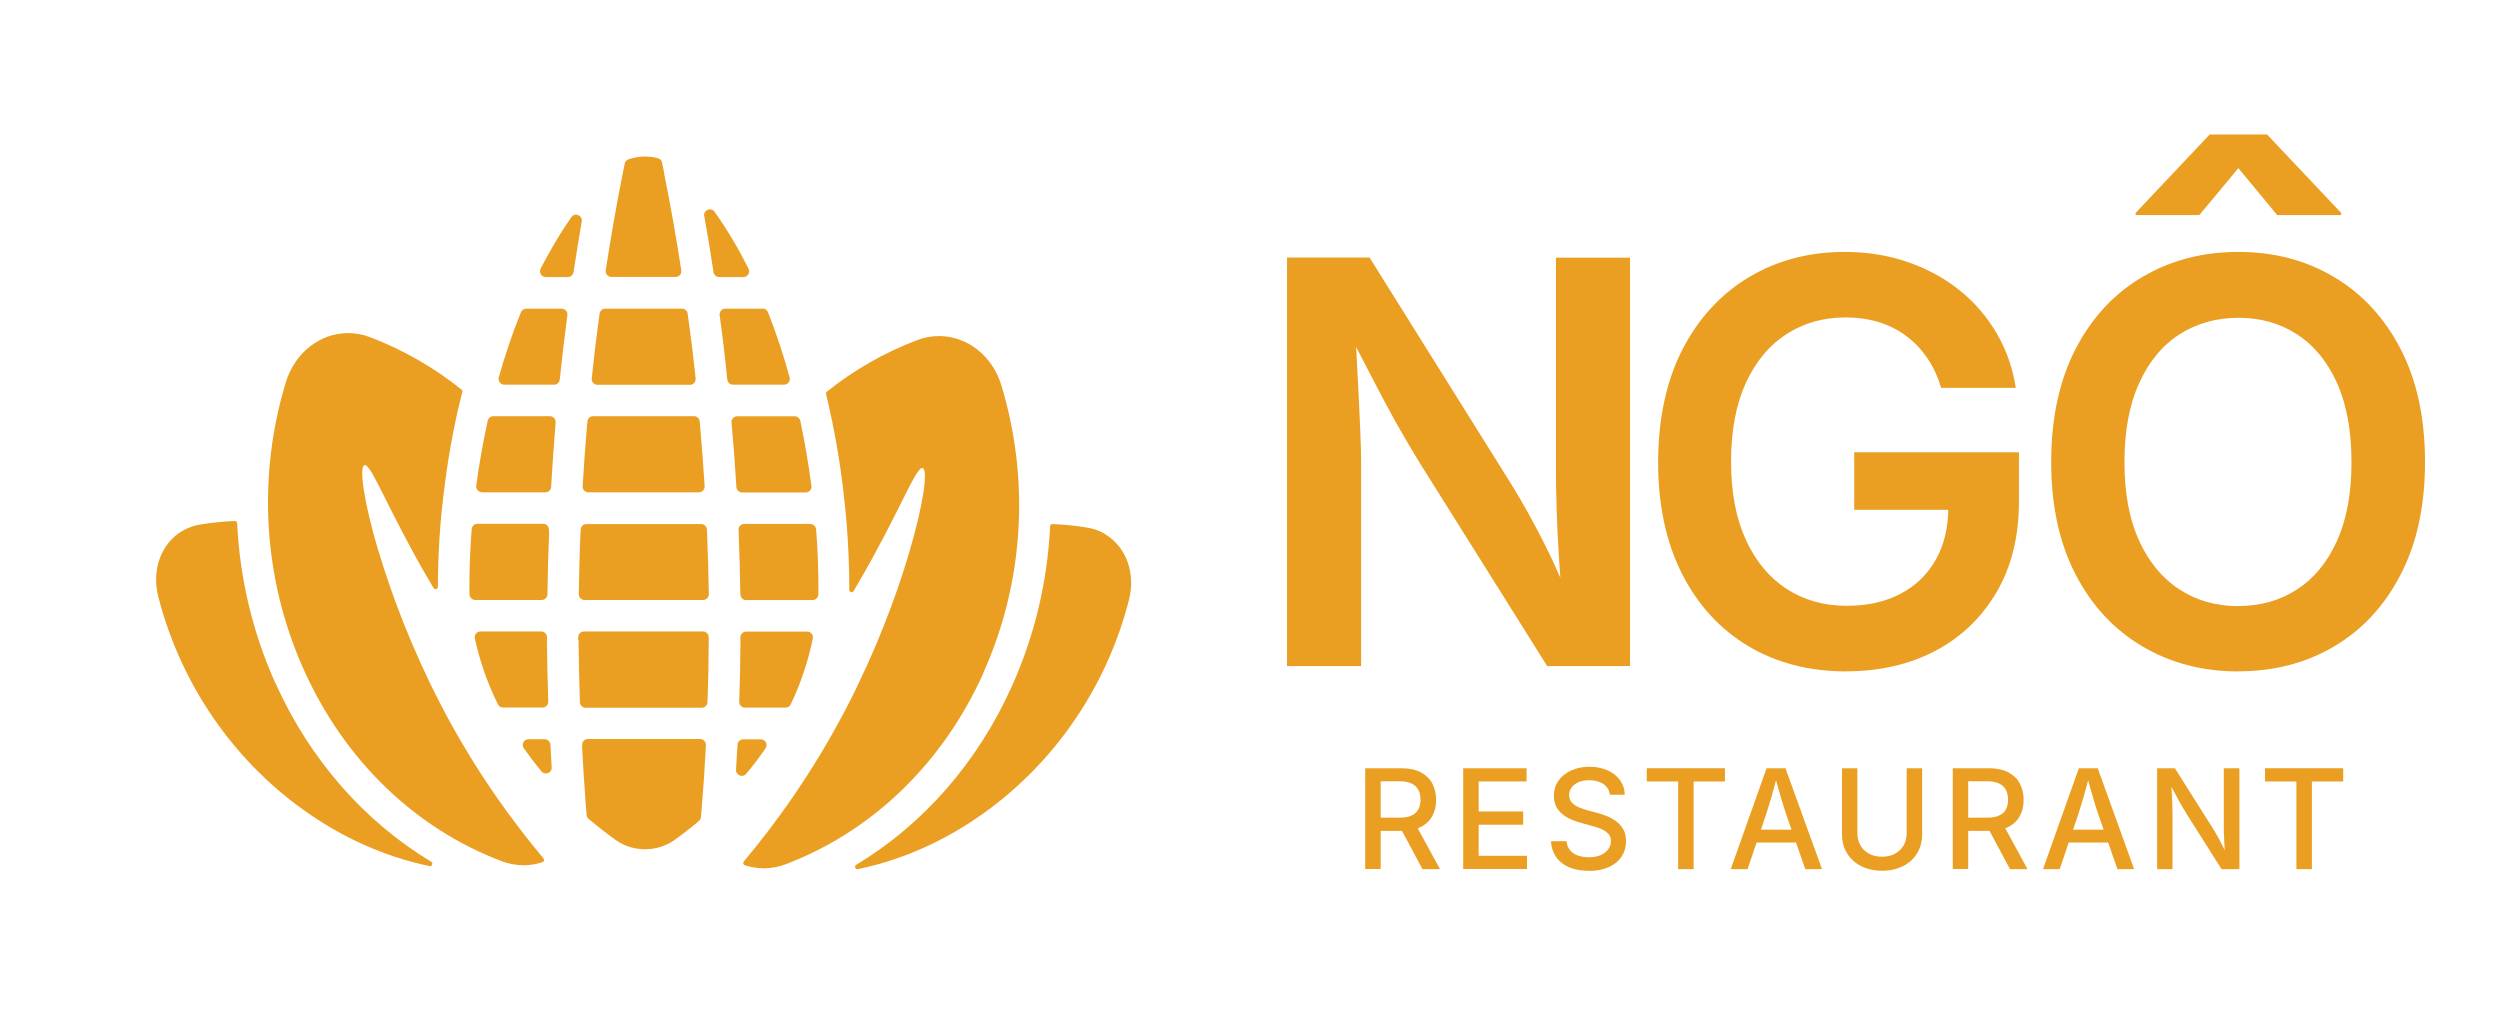 <svg width="156" height="64" viewBox="0 0 156 64" fill="none" xmlns="http://www.w3.org/2000/svg">
<path d="M68.964 33.328C68.623 33.122 68.247 32.986 67.842 32.922C67.125 32.801 66.401 32.73 65.676 32.702C65.598 32.702 65.527 32.759 65.527 32.844C65.364 36.277 64.561 39.668 63.134 42.838C60.99 47.596 57.61 51.442 53.427 53.964C53.285 54.049 53.37 54.27 53.534 54.234C56.282 53.665 58.973 52.475 61.43 50.709C65.868 47.517 69.078 42.802 70.448 37.431C70.874 35.772 70.278 34.126 68.964 33.336V33.328Z" fill="#EA9F22"/>
<path d="M61.345 42.019C62.673 39.077 63.418 35.921 63.567 32.73C63.702 29.824 63.347 26.889 62.488 24.054C61.934 22.209 60.365 20.97 58.597 20.97C58.135 20.97 57.681 21.055 57.24 21.219C55.195 21.996 53.3 23.078 51.595 24.439C51.553 24.475 51.531 24.532 51.545 24.588C51.574 24.71 51.602 24.824 51.631 24.945C52.085 26.889 52.419 28.834 52.632 30.707C52.71 31.37 52.781 32.032 52.831 32.673C52.937 34.034 52.994 35.351 52.994 36.577C52.994 36.655 52.994 36.726 52.994 36.804C52.994 36.954 53.186 37.011 53.264 36.883C53.363 36.719 53.456 36.562 53.548 36.398C56.083 32.068 57.169 29.047 57.581 29.211C57.915 29.34 57.624 31.484 56.708 34.568C55.906 37.275 54.613 40.708 52.824 44.155C50.715 48.215 48.379 51.407 46.412 53.757C46.348 53.836 46.376 53.957 46.475 53.992C46.852 54.113 47.249 54.184 47.654 54.184C48.116 54.184 48.57 54.099 49.011 53.935C54.428 51.877 58.817 47.646 61.352 42.026L61.345 42.019Z" fill="#EA9F22"/>
<path d="M17.191 42.645C15.764 39.476 14.962 36.085 14.798 32.652C14.798 32.573 14.727 32.509 14.649 32.509C13.925 32.538 13.201 32.616 12.483 32.73C12.086 32.794 11.709 32.937 11.361 33.136C10.048 33.92 9.451 35.565 9.877 37.232C11.255 42.603 14.457 47.318 18.895 50.509C21.36 52.283 24.044 53.472 26.799 54.042C26.962 54.078 27.047 53.857 26.905 53.771C22.723 51.25 19.343 47.403 17.198 42.645H17.191Z" fill="#EA9F22"/>
<path d="M23.61 34.383C22.695 31.291 22.403 29.154 22.737 29.026C23.149 28.869 24.235 31.89 26.77 36.213C26.863 36.37 26.955 36.534 27.055 36.691C27.133 36.819 27.324 36.762 27.324 36.612V36.577C27.324 35.351 27.381 34.041 27.488 32.673C27.544 32.025 27.616 31.37 27.694 30.707C27.921 28.848 28.247 26.918 28.716 24.987C28.759 24.809 28.801 24.631 28.851 24.46C28.865 24.403 28.851 24.346 28.801 24.311C27.076 22.929 25.151 21.825 23.078 21.034C22.638 20.87 22.183 20.785 21.722 20.785C19.947 20.785 18.384 22.031 17.83 23.869C16.971 26.711 16.616 29.646 16.751 32.545C16.9 35.736 17.646 38.884 18.974 41.833C21.516 47.46 25.897 51.691 31.315 53.743C31.755 53.907 32.21 53.992 32.671 53.992C33.076 53.992 33.474 53.928 33.85 53.8C33.95 53.764 33.985 53.643 33.914 53.565C31.947 51.214 29.604 48.023 27.502 43.963C25.712 40.516 24.42 37.082 23.618 34.376L23.61 34.383Z" fill="#EA9F22"/>
<path d="M33.985 46.128H32.977C32.685 46.128 32.515 46.456 32.685 46.691C33.026 47.175 33.396 47.66 33.793 48.137C34.013 48.401 34.447 48.23 34.425 47.888C34.404 47.503 34.383 47.111 34.361 46.712C34.361 46.627 34.354 46.549 34.347 46.47C34.333 46.278 34.177 46.128 33.992 46.128H33.985Z" fill="#EA9F22"/>
<path d="M36.321 46.599C36.378 47.717 36.449 48.8 36.527 49.868C36.527 49.875 36.527 49.882 36.527 49.897V49.911C36.527 49.911 36.527 49.932 36.527 49.939C36.556 50.245 36.577 50.552 36.605 50.851C36.605 50.951 36.655 51.036 36.733 51.1C37.266 51.549 37.834 51.998 38.423 52.418C39.495 53.187 41.015 53.187 42.094 52.411C42.634 52.026 43.138 51.635 43.614 51.228C43.685 51.164 43.734 51.079 43.742 50.979C43.763 50.687 43.791 50.395 43.813 50.096C43.898 49.092 43.969 48.009 44.04 46.663C44.04 46.606 44.04 46.549 44.047 46.492C44.054 46.285 43.891 46.114 43.692 46.114H36.683C36.477 46.114 36.314 46.285 36.328 46.492C36.328 46.52 36.328 46.556 36.328 46.584L36.321 46.599Z" fill="#EA9F22"/>
<path d="M46 46.777C45.978 47.218 45.95 47.631 45.929 48.03C45.907 48.379 46.341 48.55 46.561 48.287C47.001 47.767 47.399 47.233 47.768 46.698C47.931 46.456 47.768 46.136 47.47 46.136H46.376C46.184 46.136 46.028 46.285 46.021 46.477C46.021 46.577 46.007 46.684 46.007 46.784L46 46.777Z" fill="#EA9F22"/>
<path d="M34.134 39.953V39.768C34.134 39.568 33.971 39.404 33.772 39.404H29.98C29.753 39.404 29.582 39.618 29.632 39.839C29.923 41.192 30.392 42.574 31.067 43.949C31.123 44.07 31.251 44.148 31.386 44.148H33.857C34.063 44.148 34.219 43.977 34.212 43.778C34.17 42.538 34.141 41.256 34.127 39.946L34.134 39.953Z" fill="#EA9F22"/>
<path d="M34.063 17.288H35.434C35.611 17.288 35.76 17.159 35.789 16.981C35.952 15.92 36.122 14.866 36.3 13.819C36.364 13.441 35.874 13.235 35.654 13.548C34.951 14.552 34.319 15.635 33.736 16.76C33.616 17.003 33.786 17.288 34.056 17.288H34.063Z" fill="#EA9F22"/>
<path d="M41.448 10.82C41.405 10.592 41.363 10.364 41.313 10.143C41.285 10.008 41.185 9.908 41.05 9.872C40.447 9.709 39.801 9.737 39.211 9.944C39.098 9.986 39.005 10.086 38.984 10.207C38.927 10.464 38.877 10.72 38.828 10.976C38.444 12.914 38.103 14.887 37.798 16.867C37.763 17.088 37.933 17.28 38.153 17.28H42.158C42.378 17.28 42.549 17.081 42.513 16.867C42.208 14.873 41.846 12.843 41.441 10.813L41.448 10.82Z" fill="#EA9F22"/>
<path d="M43.948 13.491C44.161 14.666 44.352 15.827 44.523 16.981C44.551 17.159 44.7 17.288 44.878 17.288H46.39C46.66 17.288 46.831 17.003 46.71 16.767C46.078 15.507 45.375 14.317 44.587 13.213C44.367 12.9 43.877 13.113 43.941 13.491H43.948Z" fill="#EA9F22"/>
<path d="M31.471 24.005H34.574C34.759 24.005 34.915 23.862 34.929 23.684C35.071 22.316 35.235 20.97 35.405 19.659C35.434 19.446 35.263 19.261 35.05 19.261H32.842C32.693 19.261 32.565 19.346 32.508 19.481C31.968 20.799 31.514 22.167 31.123 23.549C31.059 23.776 31.23 24.005 31.471 24.005Z" fill="#EA9F22"/>
<path d="M42.968 19.994C42.946 19.852 42.932 19.709 42.911 19.574C42.889 19.396 42.733 19.261 42.556 19.261H37.77C37.592 19.261 37.443 19.389 37.415 19.567C37.401 19.688 37.379 19.802 37.365 19.923C37.202 21.12 37.053 22.352 36.925 23.613C36.904 23.826 37.067 24.012 37.28 24.012H43.053C43.266 24.012 43.429 23.826 43.408 23.613C43.28 22.359 43.131 21.155 42.968 19.994Z" fill="#EA9F22"/>
<path d="M47.597 19.261H45.261C45.041 19.261 44.878 19.453 44.906 19.674C44.906 19.688 44.906 19.709 44.913 19.724C45.091 20.991 45.247 22.316 45.382 23.684C45.403 23.869 45.552 24.005 45.737 24.005H48.925C49.16 24.005 49.337 23.776 49.273 23.549C48.897 22.167 48.442 20.806 47.924 19.481C47.867 19.346 47.739 19.253 47.59 19.253L47.597 19.261Z" fill="#EA9F22"/>
<path d="M30.079 30.721H34.035C34.226 30.721 34.383 30.572 34.39 30.38C34.468 29.055 34.56 27.73 34.667 26.419C34.667 26.398 34.667 26.384 34.667 26.362C34.688 26.148 34.525 25.97 34.312 25.97H30.782C30.612 25.97 30.47 26.091 30.434 26.255C30.136 27.616 29.895 28.976 29.717 30.308C29.689 30.522 29.859 30.714 30.072 30.714L30.079 30.721Z" fill="#EA9F22"/>
<path d="M43.614 30.721C43.82 30.721 43.983 30.543 43.969 30.337C43.891 29.083 43.798 27.851 43.692 26.661C43.685 26.54 43.671 26.419 43.663 26.298C43.649 26.113 43.493 25.97 43.309 25.97H37.01C36.825 25.97 36.669 26.113 36.655 26.298C36.648 26.398 36.634 26.49 36.627 26.59C36.52 27.829 36.435 29.083 36.357 30.344C36.343 30.55 36.506 30.721 36.712 30.721H43.607H43.614Z" fill="#EA9F22"/>
<path d="M50.63 30.315C50.459 28.976 50.225 27.623 49.941 26.262C49.905 26.099 49.756 25.977 49.593 25.977H46C45.787 25.977 45.623 26.163 45.645 26.369C45.645 26.412 45.652 26.448 45.659 26.49C45.773 27.758 45.872 29.062 45.95 30.387C45.964 30.579 46.12 30.729 46.305 30.729H50.282C50.495 30.729 50.665 30.536 50.637 30.323L50.63 30.315Z" fill="#EA9F22"/>
<path d="M34.255 33.179C34.255 33.143 34.255 33.108 34.255 33.065C34.262 32.858 34.099 32.687 33.9 32.687H29.788C29.604 32.687 29.448 32.83 29.433 33.022C29.334 34.269 29.291 35.465 29.291 36.612C29.291 36.776 29.291 36.933 29.298 37.089C29.298 37.282 29.462 37.438 29.66 37.438H33.8C33.999 37.438 34.155 37.282 34.163 37.082C34.177 35.757 34.212 34.454 34.269 33.179H34.255Z" fill="#EA9F22"/>
<path d="M36.222 33.264C36.165 34.511 36.137 35.793 36.115 37.075C36.115 37.275 36.272 37.438 36.477 37.438H43.869C44.068 37.438 44.232 37.275 44.232 37.075C44.21 35.807 44.175 34.554 44.125 33.336C44.125 33.236 44.118 33.136 44.111 33.044C44.104 32.851 43.948 32.702 43.756 32.702H36.591C36.399 32.702 36.243 32.851 36.236 33.044C36.236 33.115 36.236 33.193 36.229 33.264H36.222Z" fill="#EA9F22"/>
<path d="M36.101 39.939C36.115 41.256 36.144 42.553 36.186 43.813C36.193 44.006 36.35 44.163 36.541 44.163H43.791C43.983 44.163 44.139 44.013 44.146 43.813C44.196 42.546 44.217 41.278 44.224 40.003V39.768C44.224 39.568 44.061 39.404 43.862 39.404H36.442C36.243 39.404 36.08 39.568 36.08 39.768V39.939H36.101Z" fill="#EA9F22"/>
<path d="M46.206 40.003C46.199 41.263 46.17 42.531 46.127 43.785C46.12 43.992 46.284 44.155 46.483 44.155H49.018C49.16 44.155 49.28 44.077 49.344 43.949C49.998 42.574 50.445 41.192 50.722 39.839C50.764 39.618 50.594 39.411 50.367 39.411H46.561C46.362 39.411 46.199 39.575 46.199 39.775V40.01L46.206 40.003Z" fill="#EA9F22"/>
<path d="M50.559 32.694H46.44C46.234 32.694 46.071 32.865 46.085 33.072C46.085 33.136 46.085 33.193 46.092 33.257C46.142 34.504 46.177 35.786 46.199 37.089C46.199 37.289 46.362 37.446 46.561 37.446H50.7C50.892 37.446 51.056 37.289 51.063 37.096C51.063 36.933 51.07 36.776 51.07 36.619C51.07 35.472 51.02 34.276 50.928 33.036C50.914 32.851 50.757 32.702 50.573 32.702L50.559 32.694Z" fill="#EA9F22"/>
<path d="M80.311 41.556V16.07H85.46L94.243 30.116C94.606 30.7 94.996 31.355 95.401 32.089C95.806 32.823 96.239 33.649 96.679 34.554C97.119 35.458 97.559 36.47 97.993 37.574H97.481C97.403 36.619 97.332 35.629 97.268 34.625C97.204 33.62 97.162 32.659 97.133 31.754C97.105 30.85 97.091 30.08 97.091 29.454V16.077H101.714V41.563H96.544L88.612 28.919C88.115 28.107 87.64 27.309 87.199 26.526C86.759 25.735 86.276 24.852 85.765 23.855C85.254 22.865 84.636 21.668 83.904 20.265H84.551C84.622 21.511 84.678 22.687 84.735 23.798C84.792 24.909 84.842 25.906 84.877 26.782C84.92 27.659 84.934 28.371 84.934 28.905V41.563H80.297L80.311 41.556Z" fill="#EA9F22"/>
<path d="M115.234 41.897C112.89 41.897 110.838 41.363 109.077 40.309C107.316 39.248 105.939 37.745 104.952 35.793C103.965 33.841 103.467 31.526 103.467 28.848C103.467 26.17 103.979 23.748 104.994 21.789C106.01 19.83 107.394 18.335 109.148 17.288C110.902 16.247 112.883 15.72 115.099 15.72C116.498 15.72 117.804 15.927 119.011 16.34C120.219 16.753 121.305 17.337 122.249 18.092C123.201 18.847 123.975 19.752 124.586 20.785C125.196 21.825 125.594 22.965 125.786 24.204H121.127C120.922 23.52 120.645 22.907 120.282 22.373C119.92 21.839 119.494 21.376 118.983 20.991C118.479 20.607 117.904 20.308 117.257 20.108C116.618 19.909 115.908 19.809 115.134 19.809C113.771 19.809 112.55 20.158 111.477 20.849C110.405 21.54 109.56 22.558 108.942 23.89C108.332 25.223 108.019 26.861 108.019 28.798C108.019 30.736 108.325 32.338 108.942 33.685C109.56 35.031 110.405 36.042 111.484 36.748C112.564 37.446 113.814 37.802 115.234 37.802C116.533 37.802 117.655 37.552 118.6 37.047C119.551 36.548 120.282 35.836 120.801 34.91C121.319 33.984 121.575 32.901 121.575 31.64L122.612 31.811H115.702V28.221H125.984V31.284C125.984 33.464 125.523 35.344 124.593 36.94C123.662 38.528 122.391 39.753 120.772 40.608C119.153 41.463 117.293 41.89 115.205 41.89L115.234 41.897Z" fill="#EA9F22"/>
<path d="M139.675 41.897C137.445 41.897 135.45 41.377 133.689 40.337C131.928 39.297 130.536 37.809 129.521 35.857C128.505 33.905 127.994 31.562 127.994 28.827C127.994 26.091 128.505 23.727 129.521 21.768C130.536 19.809 131.928 18.313 133.689 17.28C135.45 16.24 137.445 15.72 139.675 15.72C141.905 15.72 143.879 16.24 145.633 17.28C147.394 18.32 148.778 19.816 149.794 21.768C150.809 23.727 151.321 26.077 151.321 28.827C151.321 31.576 150.809 33.913 149.794 35.864C148.778 37.823 147.394 39.312 145.633 40.345C143.879 41.377 141.891 41.89 139.675 41.89V41.897ZM139.675 37.816C141.053 37.816 142.267 37.474 143.332 36.783C144.397 36.092 145.228 35.081 145.832 33.742C146.435 32.403 146.733 30.771 146.733 28.841C146.733 26.911 146.435 25.244 145.832 23.905C145.228 22.566 144.397 21.547 143.332 20.863C142.267 20.172 141.046 19.83 139.675 19.83C138.305 19.83 137.062 20.179 135.99 20.87C134.917 21.561 134.08 22.587 133.476 23.926C132.865 25.265 132.567 26.904 132.567 28.841C132.567 30.778 132.872 32.403 133.476 33.734C134.087 35.066 134.925 36.085 135.99 36.776C137.055 37.474 138.283 37.823 139.675 37.823V37.816ZM137.239 13.42H133.263V13.284L137.886 8.391H141.464L146.087 13.284V13.42H142.096L139.675 10.492L137.239 13.42Z" fill="#EA9F22"/>
<path d="M85.19 54.234V47.938H87.441C87.924 47.938 88.328 48.023 88.648 48.187C88.967 48.358 89.216 48.586 89.372 48.885C89.528 49.184 89.614 49.526 89.614 49.911C89.614 50.295 89.535 50.637 89.372 50.929C89.209 51.221 88.967 51.449 88.648 51.606C88.328 51.77 87.924 51.848 87.433 51.848H85.743V51.022H87.341C87.647 51.022 87.902 50.979 88.087 50.886C88.279 50.801 88.413 50.673 88.506 50.502C88.598 50.331 88.641 50.139 88.641 49.904C88.641 49.669 88.598 49.462 88.506 49.291C88.413 49.12 88.279 48.985 88.087 48.892C87.895 48.8 87.647 48.75 87.334 48.75H86.155V54.227H85.197L85.19 54.234ZM88.761 54.234L87.242 51.392H88.307L89.855 54.234H88.761Z" fill="#EA9F22"/>
<path d="M91.303 54.234V47.938H95.259V48.764H92.269V50.637H95.046V51.464H92.269V53.401H95.287V54.227H91.311L91.303 54.234Z" fill="#EA9F22"/>
<path d="M99.136 54.341C98.667 54.341 98.262 54.263 97.915 54.12C97.567 53.971 97.297 53.757 97.105 53.479C96.913 53.202 96.8 52.874 96.785 52.489H97.751C97.772 52.717 97.844 52.91 97.971 53.052C98.099 53.202 98.262 53.316 98.468 53.387C98.674 53.458 98.894 53.493 99.136 53.493C99.406 53.493 99.64 53.451 99.846 53.373C100.052 53.287 100.215 53.173 100.336 53.016C100.457 52.86 100.521 52.681 100.521 52.482C100.521 52.297 100.471 52.147 100.364 52.033C100.258 51.919 100.116 51.82 99.938 51.741C99.761 51.663 99.555 51.592 99.328 51.535L98.596 51.328C98.085 51.193 97.68 50.986 97.396 50.716C97.105 50.445 96.963 50.096 96.963 49.661C96.963 49.298 97.062 48.978 97.254 48.707C97.446 48.436 97.716 48.222 98.049 48.073C98.383 47.923 98.767 47.845 99.186 47.845C99.605 47.845 99.995 47.923 100.322 48.073C100.648 48.222 100.904 48.429 101.096 48.693C101.28 48.956 101.38 49.255 101.387 49.59H100.45C100.421 49.305 100.286 49.077 100.052 48.921C99.817 48.764 99.519 48.685 99.164 48.685C98.909 48.685 98.689 48.721 98.504 48.807C98.319 48.892 98.17 48.992 98.071 49.134C97.971 49.277 97.915 49.433 97.915 49.611C97.915 49.811 97.978 49.975 98.099 50.096C98.22 50.217 98.369 50.317 98.546 50.388C98.724 50.459 98.887 50.516 99.051 50.559L99.661 50.723C99.86 50.773 100.066 50.844 100.279 50.929C100.492 51.015 100.691 51.129 100.868 51.264C101.046 51.399 101.195 51.57 101.302 51.77C101.415 51.969 101.465 52.211 101.465 52.496C101.465 52.852 101.373 53.166 101.188 53.451C101.003 53.729 100.741 53.949 100.393 54.106C100.045 54.263 99.626 54.348 99.136 54.348V54.341Z" fill="#EA9F22"/>
<path d="M102.757 48.764V47.938H107.636V48.764H105.683V54.234H104.717V48.764H102.757Z" fill="#EA9F22"/>
<path d="M107.998 54.234L110.235 47.938H111.413L113.693 54.234H112.649L111.428 50.73C111.335 50.445 111.229 50.11 111.115 49.725C111.001 49.341 110.874 48.878 110.725 48.337H110.916C110.774 48.885 110.646 49.355 110.533 49.74C110.419 50.132 110.32 50.459 110.235 50.73L109.049 54.234H108.005H107.998ZM109.205 52.575V51.77H112.471V52.575H109.205Z" fill="#EA9F22"/>
<path d="M117.449 54.334C116.945 54.334 116.505 54.234 116.128 54.042C115.752 53.85 115.461 53.579 115.255 53.244C115.049 52.902 114.942 52.518 114.942 52.076V47.938H115.901V51.991C115.901 52.276 115.965 52.525 116.086 52.746C116.206 52.966 116.391 53.137 116.618 53.266C116.846 53.394 117.122 53.458 117.442 53.458C117.762 53.458 118.031 53.394 118.259 53.266C118.486 53.137 118.663 52.966 118.791 52.746C118.912 52.525 118.976 52.276 118.976 51.991V47.938H119.942V52.076C119.942 52.518 119.835 52.902 119.629 53.244C119.423 53.586 119.132 53.85 118.756 54.042C118.379 54.234 117.946 54.334 117.442 54.334H117.449Z" fill="#EA9F22"/>
<path d="M121.852 54.234V47.938H124.103C124.586 47.938 124.99 48.023 125.31 48.187C125.629 48.358 125.878 48.586 126.034 48.885C126.19 49.184 126.276 49.526 126.276 49.911C126.276 50.295 126.197 50.637 126.034 50.929C125.871 51.221 125.629 51.449 125.31 51.606C124.99 51.77 124.586 51.848 124.096 51.848H122.406V51.022H124.003C124.309 51.022 124.564 50.979 124.749 50.886C124.941 50.801 125.075 50.673 125.168 50.502C125.26 50.331 125.303 50.139 125.303 49.904C125.303 49.669 125.26 49.462 125.168 49.291C125.075 49.12 124.941 48.985 124.749 48.892C124.557 48.8 124.309 48.75 123.996 48.75H122.817V54.227H121.859L121.852 54.234ZM125.423 54.234L123.904 51.392H124.969L126.517 54.234H125.423Z" fill="#EA9F22"/>
<path d="M127.483 54.234L129.719 47.938H130.898L133.171 54.234H132.127L130.905 50.73C130.806 50.445 130.707 50.11 130.593 49.725C130.479 49.341 130.344 48.878 130.202 48.337H130.394C130.252 48.885 130.124 49.355 130.011 49.74C129.897 50.124 129.798 50.459 129.712 50.73L128.527 54.234H127.483ZM128.697 52.575V51.77H131.963V52.575H128.697Z" fill="#EA9F22"/>
<path d="M134.605 54.234V47.938H135.713L138.077 51.684C138.155 51.805 138.241 51.955 138.34 52.126C138.439 52.297 138.539 52.489 138.652 52.71C138.759 52.924 138.873 53.159 138.979 53.415H138.858C138.83 53.173 138.816 52.938 138.802 52.703C138.787 52.468 138.78 52.247 138.773 52.041C138.773 51.834 138.766 51.663 138.766 51.52V47.938H139.739V54.234H138.624L136.501 50.879C136.387 50.694 136.281 50.509 136.167 50.324C136.054 50.139 135.94 49.925 135.812 49.683C135.684 49.441 135.521 49.141 135.336 48.792H135.485C135.5 49.106 135.514 49.391 135.528 49.661C135.542 49.932 135.556 50.167 135.556 50.374C135.556 50.58 135.564 50.744 135.564 50.872V54.234H134.591H134.605Z" fill="#EA9F22"/>
<path d="M141.337 48.764V47.938H146.215V48.764H144.262V54.234H143.296V48.764H141.337Z" fill="#EA9F22"/>
</svg>
